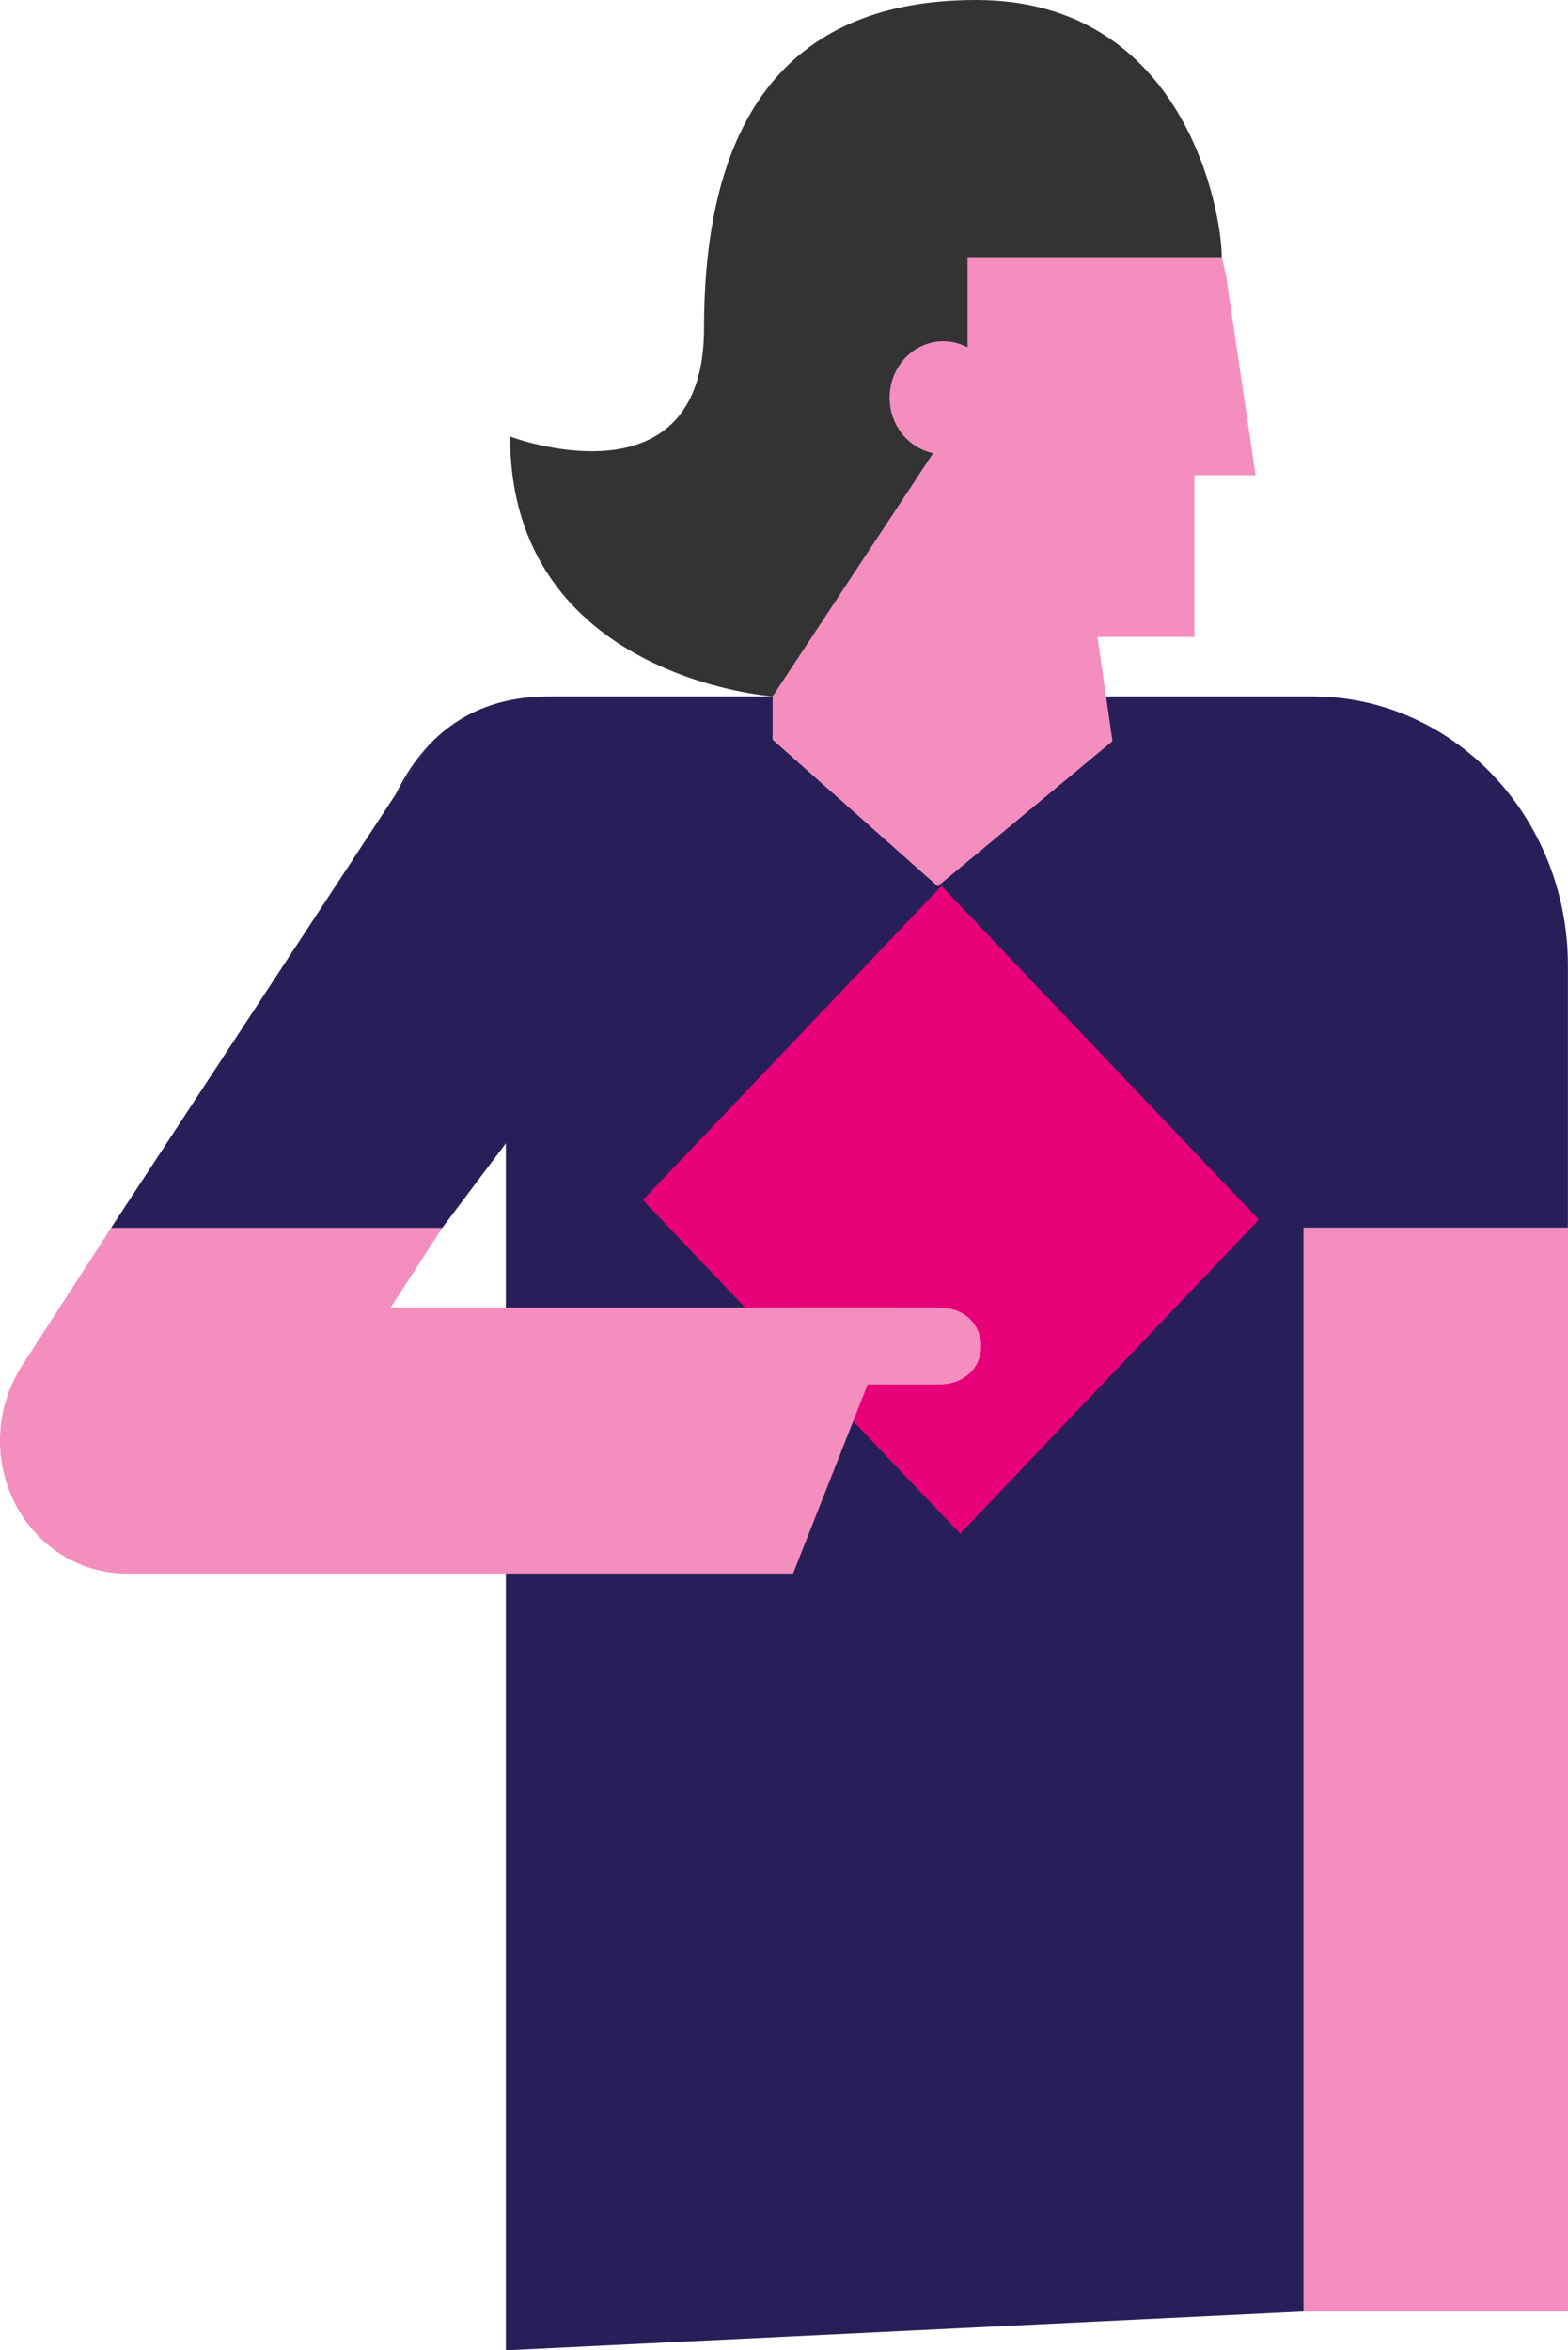 <svg id="icon_hombre" data-name="icon hombre" xmlns="http://www.w3.org/2000/svg" xmlns:xlink="http://www.w3.org/1999/xlink" width="465.27" height="697.058" viewBox="0 0 465.27 697.058">
  <defs>
    <clipPath id="clip-path">
      <rect id="Rectángulo_6" data-name="Rectángulo 6" width="465.27" height="697.058" fill="none"/>
    </clipPath>
  </defs>
  <g id="Grupo_1" data-name="Grupo 1" clip-path="url(#clip-path)">
    <path id="Trazado_1" data-name="Trazado 1" d="M422.172,184.117v77.818H343.778V583.348l-236.748,11.5V188.914L43.96,261.934l20.229-73.961c0-44.049,13.737-83.646,55.649-83.646H346.3c41.907,0,75.872,35.734,75.872,79.79" transform="translate(43.07 102.214)" fill="#291f58"/>
    <path id="Trazado_2" data-name="Trazado 2" d="M115.8,216.148s.02-84.341.02-136.274c0-101.224,113.269-102.547,134.528-1.317l8.76,59.157h-18.15v47.979H212.2l4.441,30.888-51.851,43.061Z" transform="translate(113.454 3.226)" fill="#f48ebf"/>
    <path id="Trazado_3" data-name="Trazado 3" d="M279.138,231.686,190.52,324.823,96.35,225.864l88.621-93.133Z" transform="translate(94.398 130.042)" fill="#e80079"/>
    <rect id="Rectángulo_5" data-name="Rectángulo 5" width="78.422" height="321.414" transform="translate(386.848 364.148)" fill="#f48ebf"/>
    <path id="Trazado_4" data-name="Trazado 4" d="M266.46,277.908l-31.131,78.883H37.534c-13.929,0-26.689-8.079-33.183-20.983a41.171,41.171,0,0,1,2.142-40.622l26.493-40.927,93.319-142.1,76.08,43.81-71.15,98.286-15.313,23.65Z" transform="translate(0 109.89)" fill="#f48ebf"/>
    <path id="Trazado_5" data-name="Trazado 5" d="M165.973,218.692h-43.62a7.731,7.731,0,0,1-7.515-7.9V203.77a7.729,7.729,0,0,1,7.515-7.887h43.62c16.865,0,16.865,22.809,0,22.809" transform="translate(112.512 191.915)" fill="#f48ebf"/>
    <path id="Trazado_6" data-name="Trazado 6" d="M287.62,76.254H212.188v42.713l-57.84,87.574s-77.893-5.575-77.893-77.058c0,0,57.545,21.8,57.545-32.153S152.76,0,214.677,0,287.62,62.635,287.62,76.254" transform="translate(74.906)" fill="#333"/>
    <path id="Trazado_7" data-name="Trazado 7" d="M165.185,67.866c0,9.241-7.137,16.727-15.927,16.727s-15.923-7.485-15.923-16.727,7.121-16.733,15.923-16.733,15.927,7.485,15.927,16.733" transform="translate(130.634 50.097)" fill="#f48ebf"/>
    <path id="Trazado_8" data-name="Trazado 8" d="M195.089,147.759l-80.178,106.5H16.662l93.317-142.1Z" transform="translate(16.325 109.89)" fill="#291f58"/>
  </g>
</svg>
